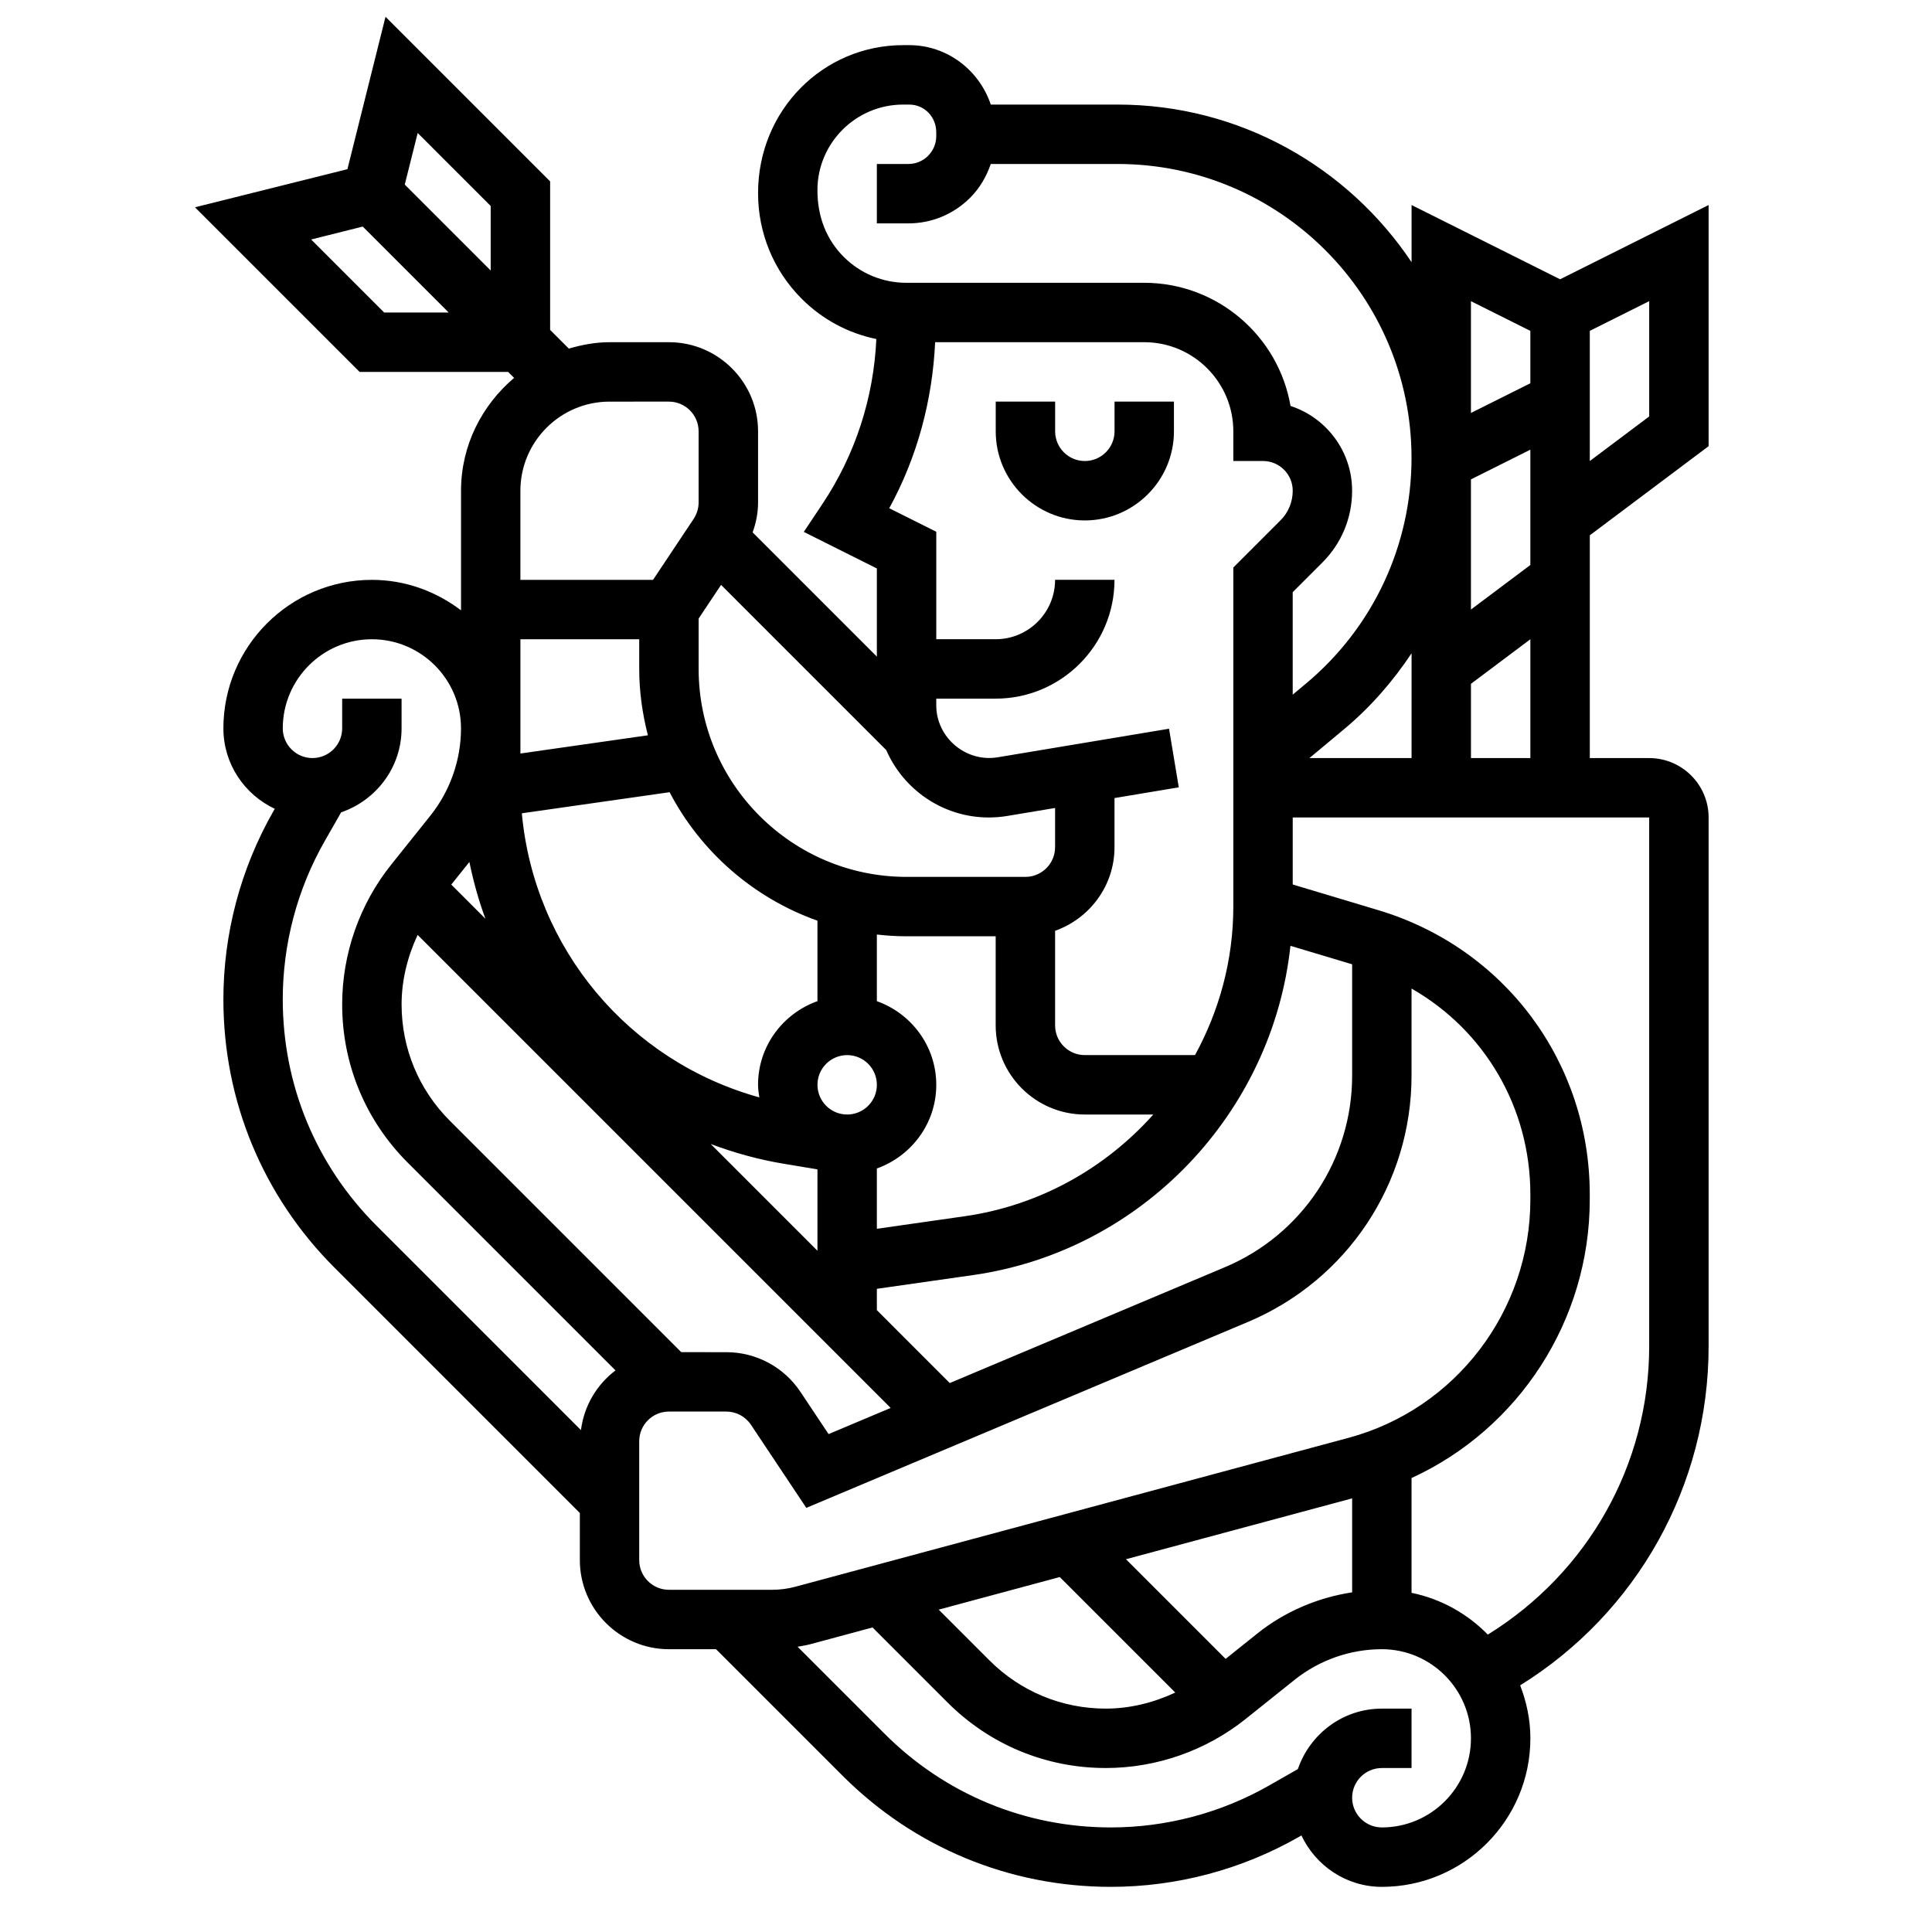 <?xml version="1.0" encoding="UTF-8"?>
<!-- Uploaded to: ICON Repo, www.svgrepo.com, Generator: ICON Repo Mixer Tools -->
<svg width="800px" height="800px" version="1.1" viewBox="144 144 512 512" xmlns="http://www.w3.org/2000/svg">
 <defs>
  <clipPath id="a">
   <path d="m195 148.09h402v496.91h-402z"/>
  </clipPath>
 </defs>
 <path d="m431.49 281.92c13.02 0 23.617-10.598 23.617-23.617v-7.871h-15.742v7.871c0 4.336-3.527 7.871-7.871 7.871s-7.871-3.535-7.871-7.871v-7.871h-15.742v7.871c-0.008 13.023 10.586 23.617 23.609 23.617z"/>
 <g clip-path="url(#a)">
  <path d="m596.8 262.24v-63.906l-39.359 19.68-39.359-19.68v15.152c-16.809-25.156-45.449-41.773-77.906-41.773h-33.605c-3.07-9.125-11.555-15.75-21.641-15.75h-1.582c-21.215 0.004-38.453 17.246-38.453 39.207 0 10.578 4.094 20.508 11.508 27.953 5.504 5.527 12.367 9.188 19.836 10.723-0.707 15.602-5.574 30.637-14.281 43.699l-4.945 7.414 19.363 9.684v23.363l-32.922-32.922c0.914-2.527 1.441-5.195 1.441-7.926v-18.855c0-13.02-10.598-23.617-23.617-23.617h-15.742c-3.769 0-7.336 0.699-10.793 1.691l-4.953-4.949v-39.359l-43.625-43.625-10.094 40.391-40.398 10.098 43.629 43.629h39.359l1.582 1.582c-8.527 7.227-14.066 17.879-14.066 29.906v31.691c-6.598-5-14.723-8.074-23.617-8.074-21.703 0-39.359 17.656-39.359 39.359 0 9.438 5.598 17.531 13.617 21.316l-0.371 0.645c-8.664 15.156-13.246 32.402-13.246 49.871 0 26.852 10.453 52.09 29.441 71.078l65.023 65.023v12.48c0 13.02 10.598 23.617 23.617 23.617h12.484l33.535 33.535c18.988 18.988 44.227 29.441 71.078 29.441 17.469 0 34.707-4.582 49.871-13.25l0.645-0.371c3.781 8.023 11.875 13.621 21.312 13.621 21.703 0 39.359-17.656 39.359-39.359 0-4.961-1.023-9.668-2.707-14.043 30.984-19.227 49.941-52.988 49.941-89.852v-140.14c0-8.684-7.062-15.742-15.742-15.742h-15.742v-59.039zm-15.746-7.871-15.742 11.809v-34.496l15.742-7.871zm-90.039 90.527 9.117-7.598c7.047-5.871 12.996-12.723 17.949-20.168l-0.004 27.766zm-166.48 157.44-61.348-61.348c-8.227-8.234-12.762-19.176-12.762-30.812 0-6.398 1.566-12.66 4.25-18.414l125.36 125.36-16.453 6.926-7.461-11.195c-4.394-6.586-11.738-10.512-19.648-10.512zm-56.145-129.9c1.07 5.156 2.449 10.195 4.258 15.043l-9.055-9.055zm13.523-59.031h31.488v7.871c0 6.078 0.852 11.949 2.297 17.586l-33.785 4.828zm109.91-78.719h55.418c13.012 0 23.602 10.594 23.602 23.613v7.871h7.871c4.344 0 7.871 3.535 7.871 7.871 0 2.977-1.148 5.769-3.258 7.871l-12.484 12.488v89.852c0 14.137-3.707 27.559-10.148 39.359h-29.211c-4.344 0-7.871-3.527-7.871-7.871v-25.066c9.141-3.258 15.742-11.918 15.742-22.168v-13.012l17.035-2.844-2.582-15.531-45.43 7.574c-8.473 1.387-16.258-5.289-16.258-13.742v-1.805h15.742c17.367 0 31.488-14.121 31.488-31.488h-15.742c0 8.684-7.062 15.742-15.742 15.742h-15.742v-28.48l-12.469-6.234c7.414-13.527 11.441-28.539 12.168-44zm-23.316 188.93c4.344 0 7.871 3.527 7.871 7.871s-3.527 7.871-7.871 7.871-7.871-3.527-7.871-7.871c-0.004-4.344 3.523-7.871 7.871-7.871zm-7.875 30.285v21.562l-28.293-28.293c6.164 2.312 12.609 4.117 19.332 5.234zm15.746-0.246c9.141-3.258 15.742-11.918 15.742-22.168s-6.606-18.91-15.742-22.168v-17.656c2.59 0.293 5.211 0.465 7.871 0.465h23.617v23.617c0 13.02 10.598 23.617 23.617 23.617h18.152c-12.66 14.176-30.102 24.113-49.965 26.953l-23.293 3.328zm29.684-93.016c1.629 0 3.25-0.133 4.879-0.402l12.668-2.113v10.391c0 4.336-3.527 7.871-7.871 7.871h-31.488c-30.379 0-55.105-24.719-55.105-55.105v-13.359l5.945-8.918 43.77 43.77c4.582 10.5 15.035 17.867 27.203 17.867zm-45.43 27.355v21.324c-9.141 3.258-15.742 11.918-15.742 22.168 0 1.141 0.18 2.234 0.34 3.336-34.605-9.598-59.645-39.438-62.938-75.289l39.156-5.59c8.234 15.773 22.23 28.031 39.184 34.051zm35.062 122.53-19.316-19.32v-5.652l25.52-3.644c44.809-6.398 79.336-43.035 84.082-87.254l16.352 4.898v29.488c0 22.223-13.242 42.156-33.715 50.781zm138.12-239.48 15.742-7.871v30.559l-15.742 11.809zm15.742-39.359v13.887l-15.742 7.871v-29.629zm-188.93-37.266c0-12.527 10.188-22.703 22.719-22.703h1.582c4.031-0.008 7.188 3.234 7.188 7.367v0.977c0 1.977-0.77 3.832-2.164 5.234-1.395 1.402-3.258 2.164-5.242 2.164h-0.008-8.328v15.742h8.32 0.023c6.18 0 11.98-2.41 16.359-6.769 2.559-2.559 4.352-5.644 5.481-8.973h33.613c42.957 0 77.898 34.945 77.898 77.902 0 23.184-10.219 44.996-28.039 59.852l-3.449 2.879v-27.16l7.871-7.871c5.078-5.078 7.871-11.824 7.871-19.012 0-10.477-6.856-19.383-16.32-22.465-3.191-18.508-19.359-32.637-38.766-32.637h-63.016c-6.305 0-12.227-2.465-16.672-6.918-4.457-4.488-6.922-10.465-6.922-17.609zm-39.359 56.016c4.344 0 7.871 3.535 7.871 7.871v18.852c0 1.559-0.465 3.07-1.324 4.367l-10.758 16.145h-35.148v-23.617c0-13.02 10.598-23.617 23.617-23.617zm-47.23-51.844v17.098l-22.773-22.773 3.426-13.672zm-28.23 28.227-19.348-19.348 13.672-3.426 22.773 22.773zm-26.875 182.04c0-14.738 3.856-29.277 11.172-42.051l4.297-7.527c9.289-3.188 16.02-11.902 16.02-22.254v-7.871h-15.742v7.871c0 4.336-3.527 7.871-7.871 7.871s-7.871-3.535-7.871-7.871c0-13.02 10.598-23.617 23.617-23.617s23.617 10.598 23.617 23.617c0 8.367-2.883 16.578-8.109 23.121l-10.367 12.965c-8.395 10.484-13.016 23.645-13.016 37.066 0 15.848 6.172 30.742 17.375 41.941l55.059 55.059c-4.953 3.746-8.328 9.359-9.156 15.816l-54.191-54.191c-16.016-16.012-24.832-37.297-24.832-59.945zm94.465 148.58v-31.488c0-4.344 3.527-7.871 7.871-7.871h15.191c2.637 0 5.086 1.309 6.551 3.504l14.672 22.02 117.03-49.27c26.34-11.094 43.359-36.727 43.359-65.301v-23.051c19.277 10.996 31.488 31.48 31.488 54.531v1.387c0 29.535-19.805 55.496-48.152 63.133l-146.69 39.484c-1.984 0.527-4.047 0.797-6.125 0.797h-27.324c-4.344 0-7.871-3.527-7.871-7.875zm111.45 4.496 30.613 30.613c-5.746 2.688-12.012 4.254-18.414 4.254-11.645 0-22.578-4.535-30.812-12.762l-13.469-13.469zm43.957 21.688-26.41-26.41 59.938-16.129v24.906c-9.125 1.387-17.832 5.086-25.09 10.879zm41.398 44.668c-4.344 0-7.871-3.527-7.871-7.871s3.527-7.871 7.871-7.871h7.871v-15.742h-7.871c-10.352 0-19.066 6.731-22.254 16.02l-7.527 4.297c-12.773 7.309-27.324 11.168-42.051 11.168-22.648 0-43.934-8.816-59.945-24.828l-23.059-23.059c1.164-0.203 2.332-0.387 3.465-0.691l16.398-4.418 19.875 19.875c11.203 11.203 26.098 17.375 41.941 17.375 13.43 0 26.59-4.621 37.062-12.996l12.973-10.375c6.543-5.234 14.754-8.117 23.121-8.117 13.02 0 23.617 10.598 23.617 23.617s-10.598 23.617-23.617 23.617zm70.848-127.51c0 31.434-16.32 60.047-42.762 76.406-5.398-5.512-12.375-9.469-20.215-11.066v-30.426c28.355-12.996 47.23-41.691 47.23-73.793v-1.387c0-35-22.531-65.273-56.066-75.32l-22.652-6.793v-17.762h94.465zm-47.23-155.88v-19.68l15.742-11.809v31.488z"/>
 </g>
</svg>